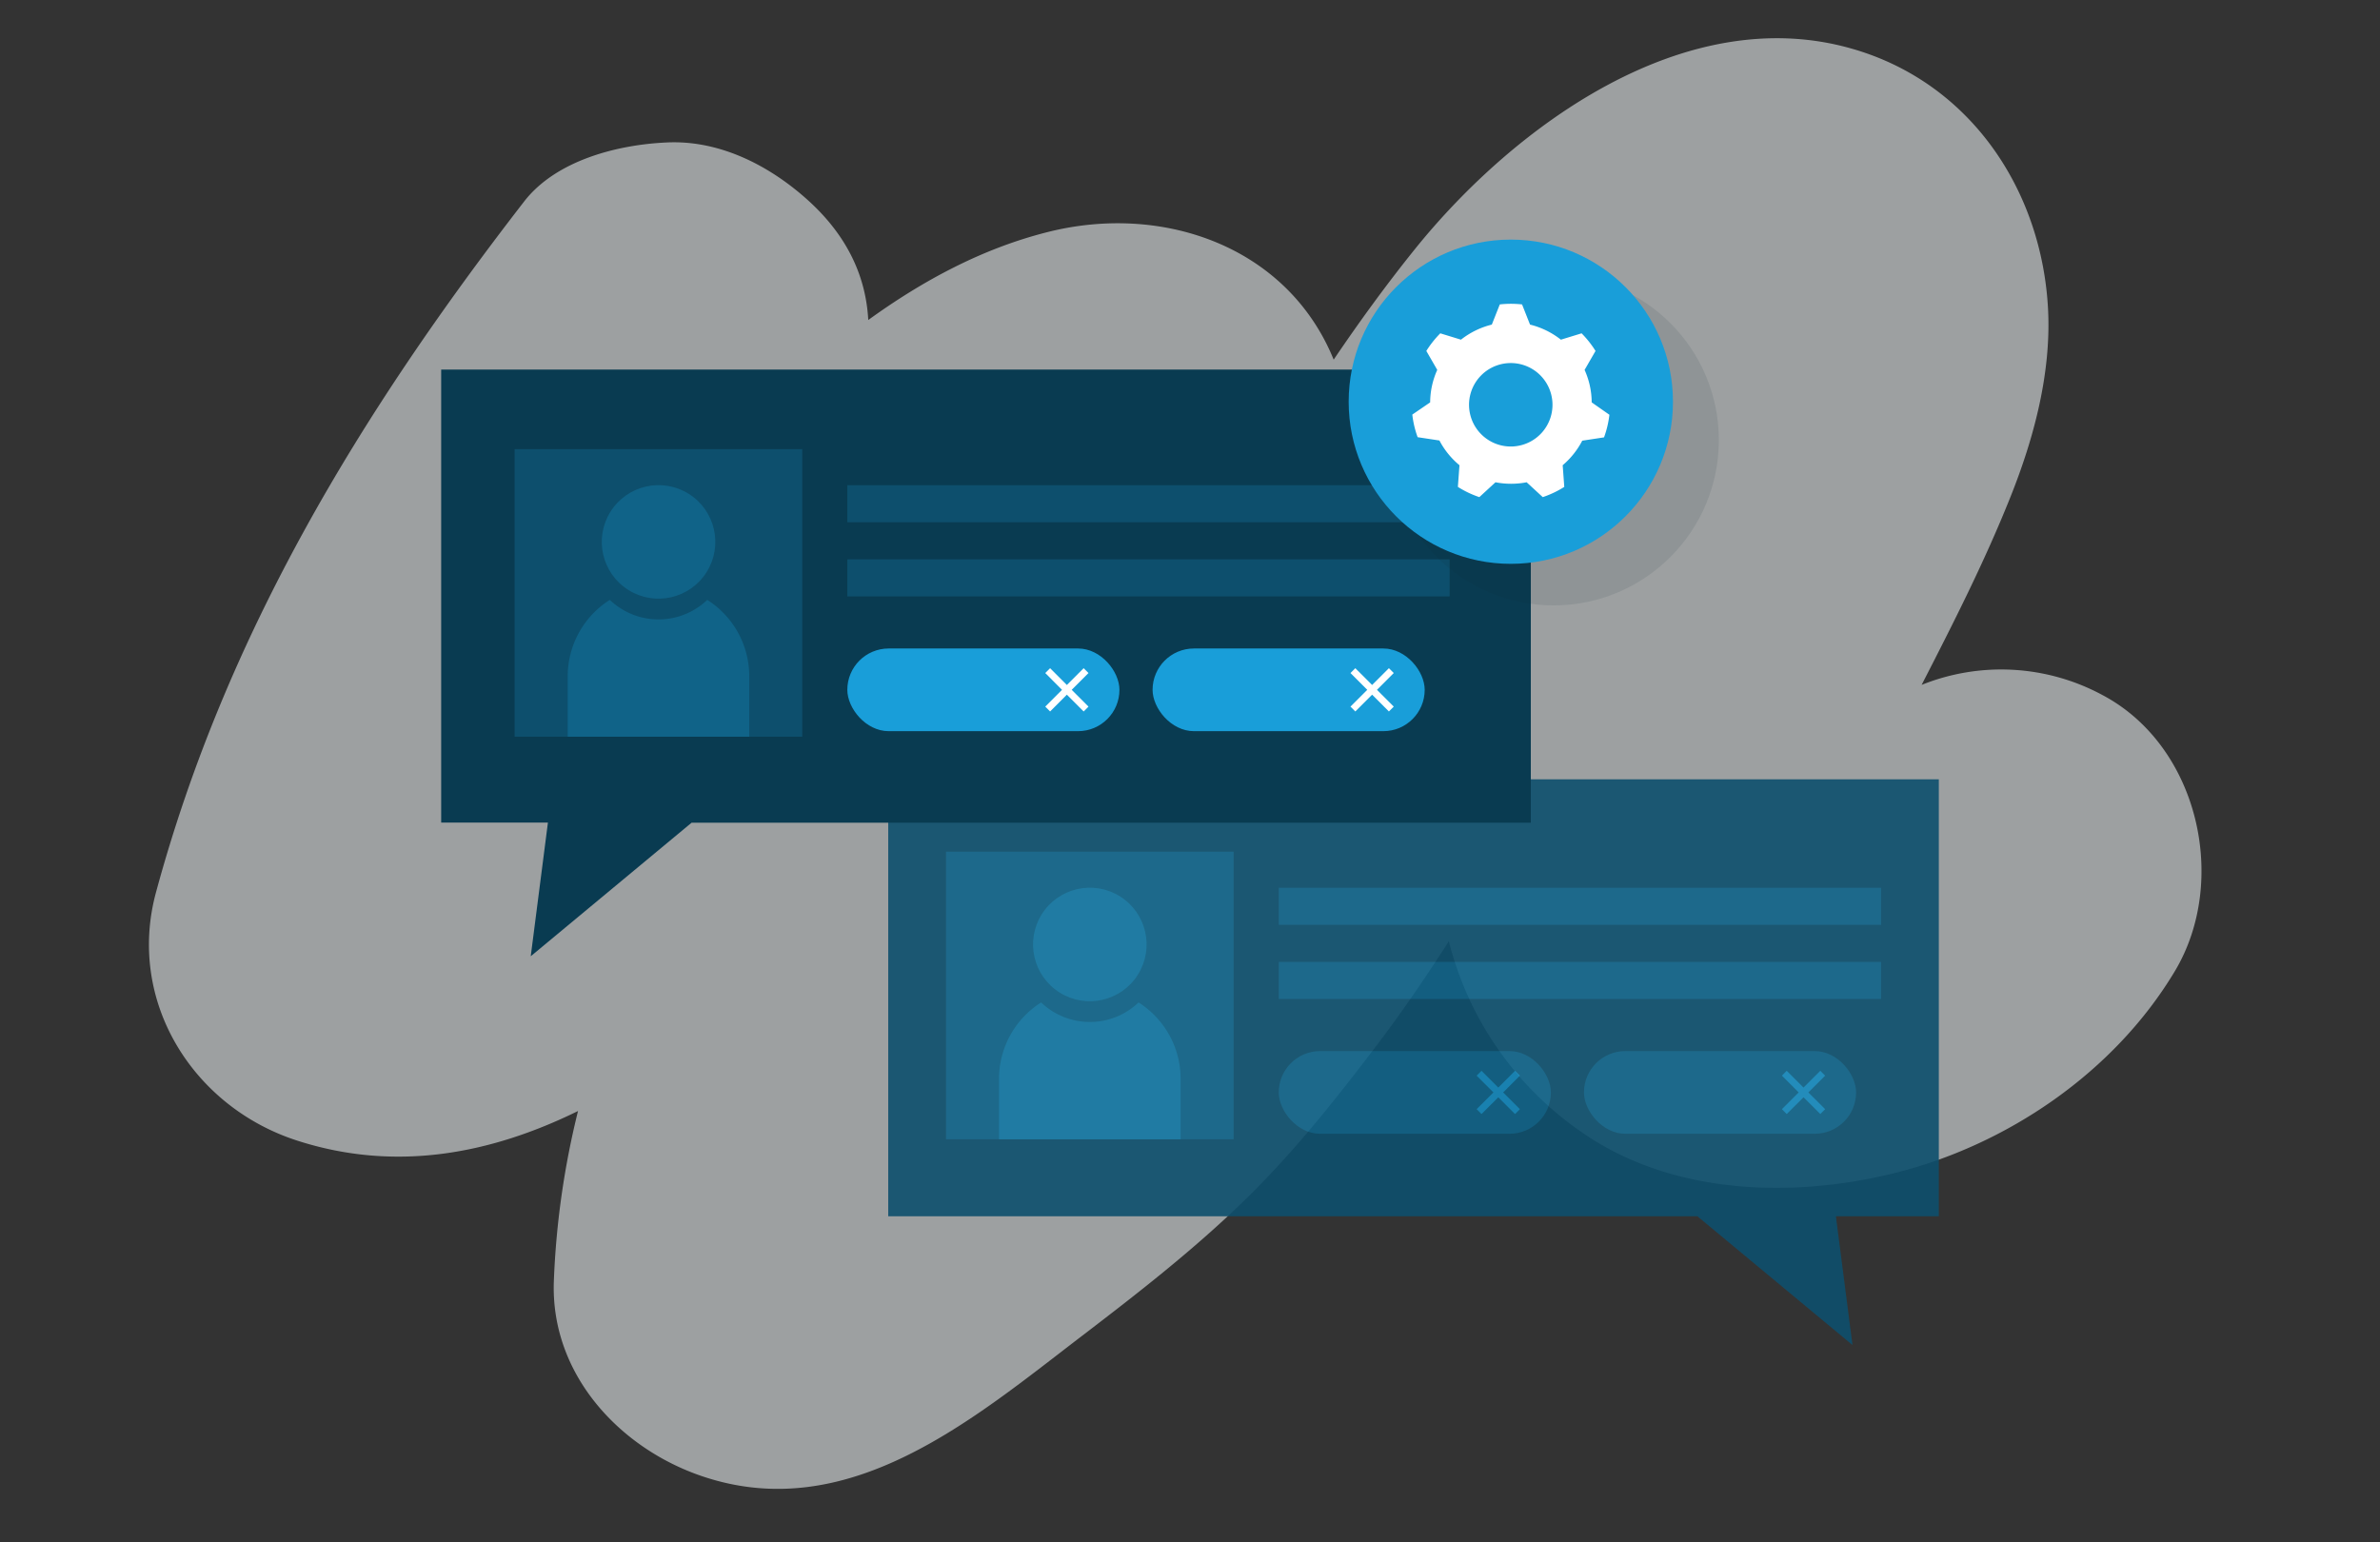 <svg xmlns="http://www.w3.org/2000/svg" viewBox="0 0 540 350"><rect x="0" y="0" width="540" height="350" fill="#333333" stroke="none"/><defs><style>.cls-1{isolation:isolate;}.cls-2{fill:#e5e9eb;opacity:0.6;}.cls-3{opacity:0.9;}.cls-4{fill:#0d4f6d;}.cls-5{fill:#106388;}.cls-6{fill:#168abe;}.cls-7{fill:#1377a3;}.cls-8{fill:#093b51;}.cls-9{fill:#199ed9;}.cls-10{fill:#fff;}.cls-11{fill:#0d2a38;opacity:0.1;mix-blend-mode:multiply;}</style></defs><g class="cls-1"><g id="Layer_1" data-name="Layer 1"><path class="cls-2" d="M477,157.71A48.37,48.37,0,0,0,436,155.42c7.18-14,14.31-28,20.16-42.67,5.3-13.26,9.21-27.9,8.54-42.28C463.4,43.28,447.08,18.64,420,11c-37.7-10.71-76.37,17.5-98.92,45.47C314.54,64.59,308.43,73,302.6,81.61,292.12,55.91,263.79,46,237.55,52.7,222.87,56.42,209.44,63.62,197,72.62c-.58-10.76-5.46-19.63-13.35-26.88-8.73-8-20.18-14-32.37-13.41-11.23.5-25.15,4.07-32.37,13.41-37,47.78-67.63,98.07-83.52,156.77-6.68,24.65,8.32,48.66,32,56.31,22.46,7.26,44,3,63.76-6.7a189.65,189.65,0,0,0-5.49,38.72c-.72,21,14.88,37.79,33.61,44.14,33.36,11.32,61.69-13.08,86.26-31.86,12.69-9.7,25.3-19.51,36.76-30.66,11.13-10.82,20.68-22.87,30.05-35.21,5.81-7.66,11.22-15.58,16.39-23.65a74.73,74.73,0,0,0,30.92,43.85c20.16,13.65,47,14.45,69.93,8.82,25.81-6.34,50.19-23,63.9-45.93C505.76,199.77,498.75,169.18,477,157.71Z"></path><g class="cls-3"><path class="cls-4" d="M439.9,176.84V276H416.55l3.76,29.22L385.12,276H201.53V176.84Z"></path><rect class="cls-5" x="214.64" y="193.27" width="65.26" height="65.26"></rect><g id="Group-3"><rect id="Rectangle" class="cls-5" x="290.14" y="201.46" width="136.66" height="8.41"></rect><rect id="Rectangle-2" data-name="Rectangle" class="cls-5" x="290.14" y="218.28" width="136.66" height="8.41"></rect><g id="Rectangle-3" data-name="Rectangle"><rect class="cls-5" x="290.14" y="238.52" width="61.74" height="18.76" rx="9.38"></rect></g><polygon class="cls-6" points="344.85 244.09 343.75 242.99 339.95 246.8 336.14 242.99 335.04 244.09 338.85 247.9 335.04 251.7 336.14 252.8 339.95 249 343.75 252.8 344.85 251.7 341.05 247.9 344.85 244.09"></polygon><g id="Rectangle-4" data-name="Rectangle"><rect class="cls-5" x="359.39" y="238.52" width="61.74" height="18.76" rx="9.38"></rect></g><polygon class="cls-6" points="414.11 244.09 413.01 242.99 409.2 246.8 405.39 242.99 404.3 244.09 408.1 247.9 404.3 251.7 405.39 252.8 409.2 249 413.01 252.8 414.11 251.7 410.3 247.9 414.11 244.09"></polygon></g><circle class="cls-7" cx="247.28" cy="214.35" r="12.88" transform="translate(-65.73 309.84) rotate(-57.89)"></circle><path class="cls-7" d="M258.33,227.48a16,16,0,0,1-22.11,0,20.54,20.54,0,0,0-9.55,17.33v13.73h41.2V244.8A20.54,20.54,0,0,0,258.33,227.48Z"></path></g><path class="cls-8" d="M100.1,83.86v102.8h24.22L120.42,217l36.5-30.31H347.33V83.86Z"></path><rect class="cls-4" x="116.76" y="101.92" width="65.26" height="65.26"></rect><g id="Group-3-2" data-name="Group-3"><rect id="Rectangle-5" data-name="Rectangle" class="cls-4" x="192.25" y="110.1" width="136.66" height="8.41"></rect><rect id="Rectangle-6" data-name="Rectangle" class="cls-4" x="192.25" y="126.93" width="136.66" height="8.41"></rect><g id="Rectangle-7" data-name="Rectangle"><rect class="cls-9" x="192.25" y="147.16" width="61.74" height="18.76" rx="9.38"></rect></g><polygon class="cls-10" points="246.97 152.73 245.87 151.63 242.06 155.44 238.26 151.63 237.16 152.73 240.96 156.54 237.16 160.35 238.26 161.45 242.06 157.64 245.87 161.45 246.97 160.35 243.16 156.54 246.97 152.73"></polygon><g id="Rectangle-8" data-name="Rectangle"><rect class="cls-9" x="261.51" y="147.16" width="61.74" height="18.76" rx="9.38"></rect></g><polygon class="cls-10" points="316.23 152.73 315.13 151.63 311.32 155.44 307.51 151.63 306.41 152.73 310.22 156.54 306.41 160.35 307.51 161.45 311.32 157.64 315.13 161.45 316.23 160.35 312.42 156.54 316.23 152.73"></polygon></g><circle class="cls-5" cx="149.42" cy="122.99" r="12.88" transform="translate(-34.18 184.16) rotate(-57.89)"></circle><path class="cls-5" d="M160.47,136.13a16,16,0,0,1-22.11,0,20.51,20.51,0,0,0-9.55,17.32v13.73H170V153.44A20.52,20.52,0,0,0,160.47,136.13Z"></path><circle class="cls-11" cx="352.48" cy="99.87" r="37.51"></circle><circle class="cls-9" cx="342.79" cy="91.16" r="36.79"></circle><path class="cls-10" d="M361.14,91.31a18.12,18.12,0,0,0-1.61-7.37l2.48-4.3a22.83,22.83,0,0,0-3.16-4l-4.7,1.44a18.37,18.37,0,0,0-7-3.42l-1.81-4.58a22.84,22.84,0,0,0-5.05,0l-1.81,4.58a18.44,18.44,0,0,0-7,3.42l-4.69-1.44a22.88,22.88,0,0,0-3.17,4l2.48,4.3a18.12,18.12,0,0,0-1.61,7.37l-4.05,2.77a21.93,21.93,0,0,0,1.21,5.13l4.94.75a18.32,18.32,0,0,0,4.55,5.61l-.36,4.92a22.46,22.46,0,0,0,4.87,2.32l3.66-3.37a18.55,18.55,0,0,0,7.07,0l3.66,3.37a22.54,22.54,0,0,0,4.88-2.32l-.36-4.92A18.43,18.43,0,0,0,359,100l4.94-.75a22.46,22.46,0,0,0,1.22-5.13Zm-11.31,6.87a9.47,9.47,0,1,1-.71-13.36A9.48,9.48,0,0,1,349.83,98.18Z"></path></g></g></svg>
